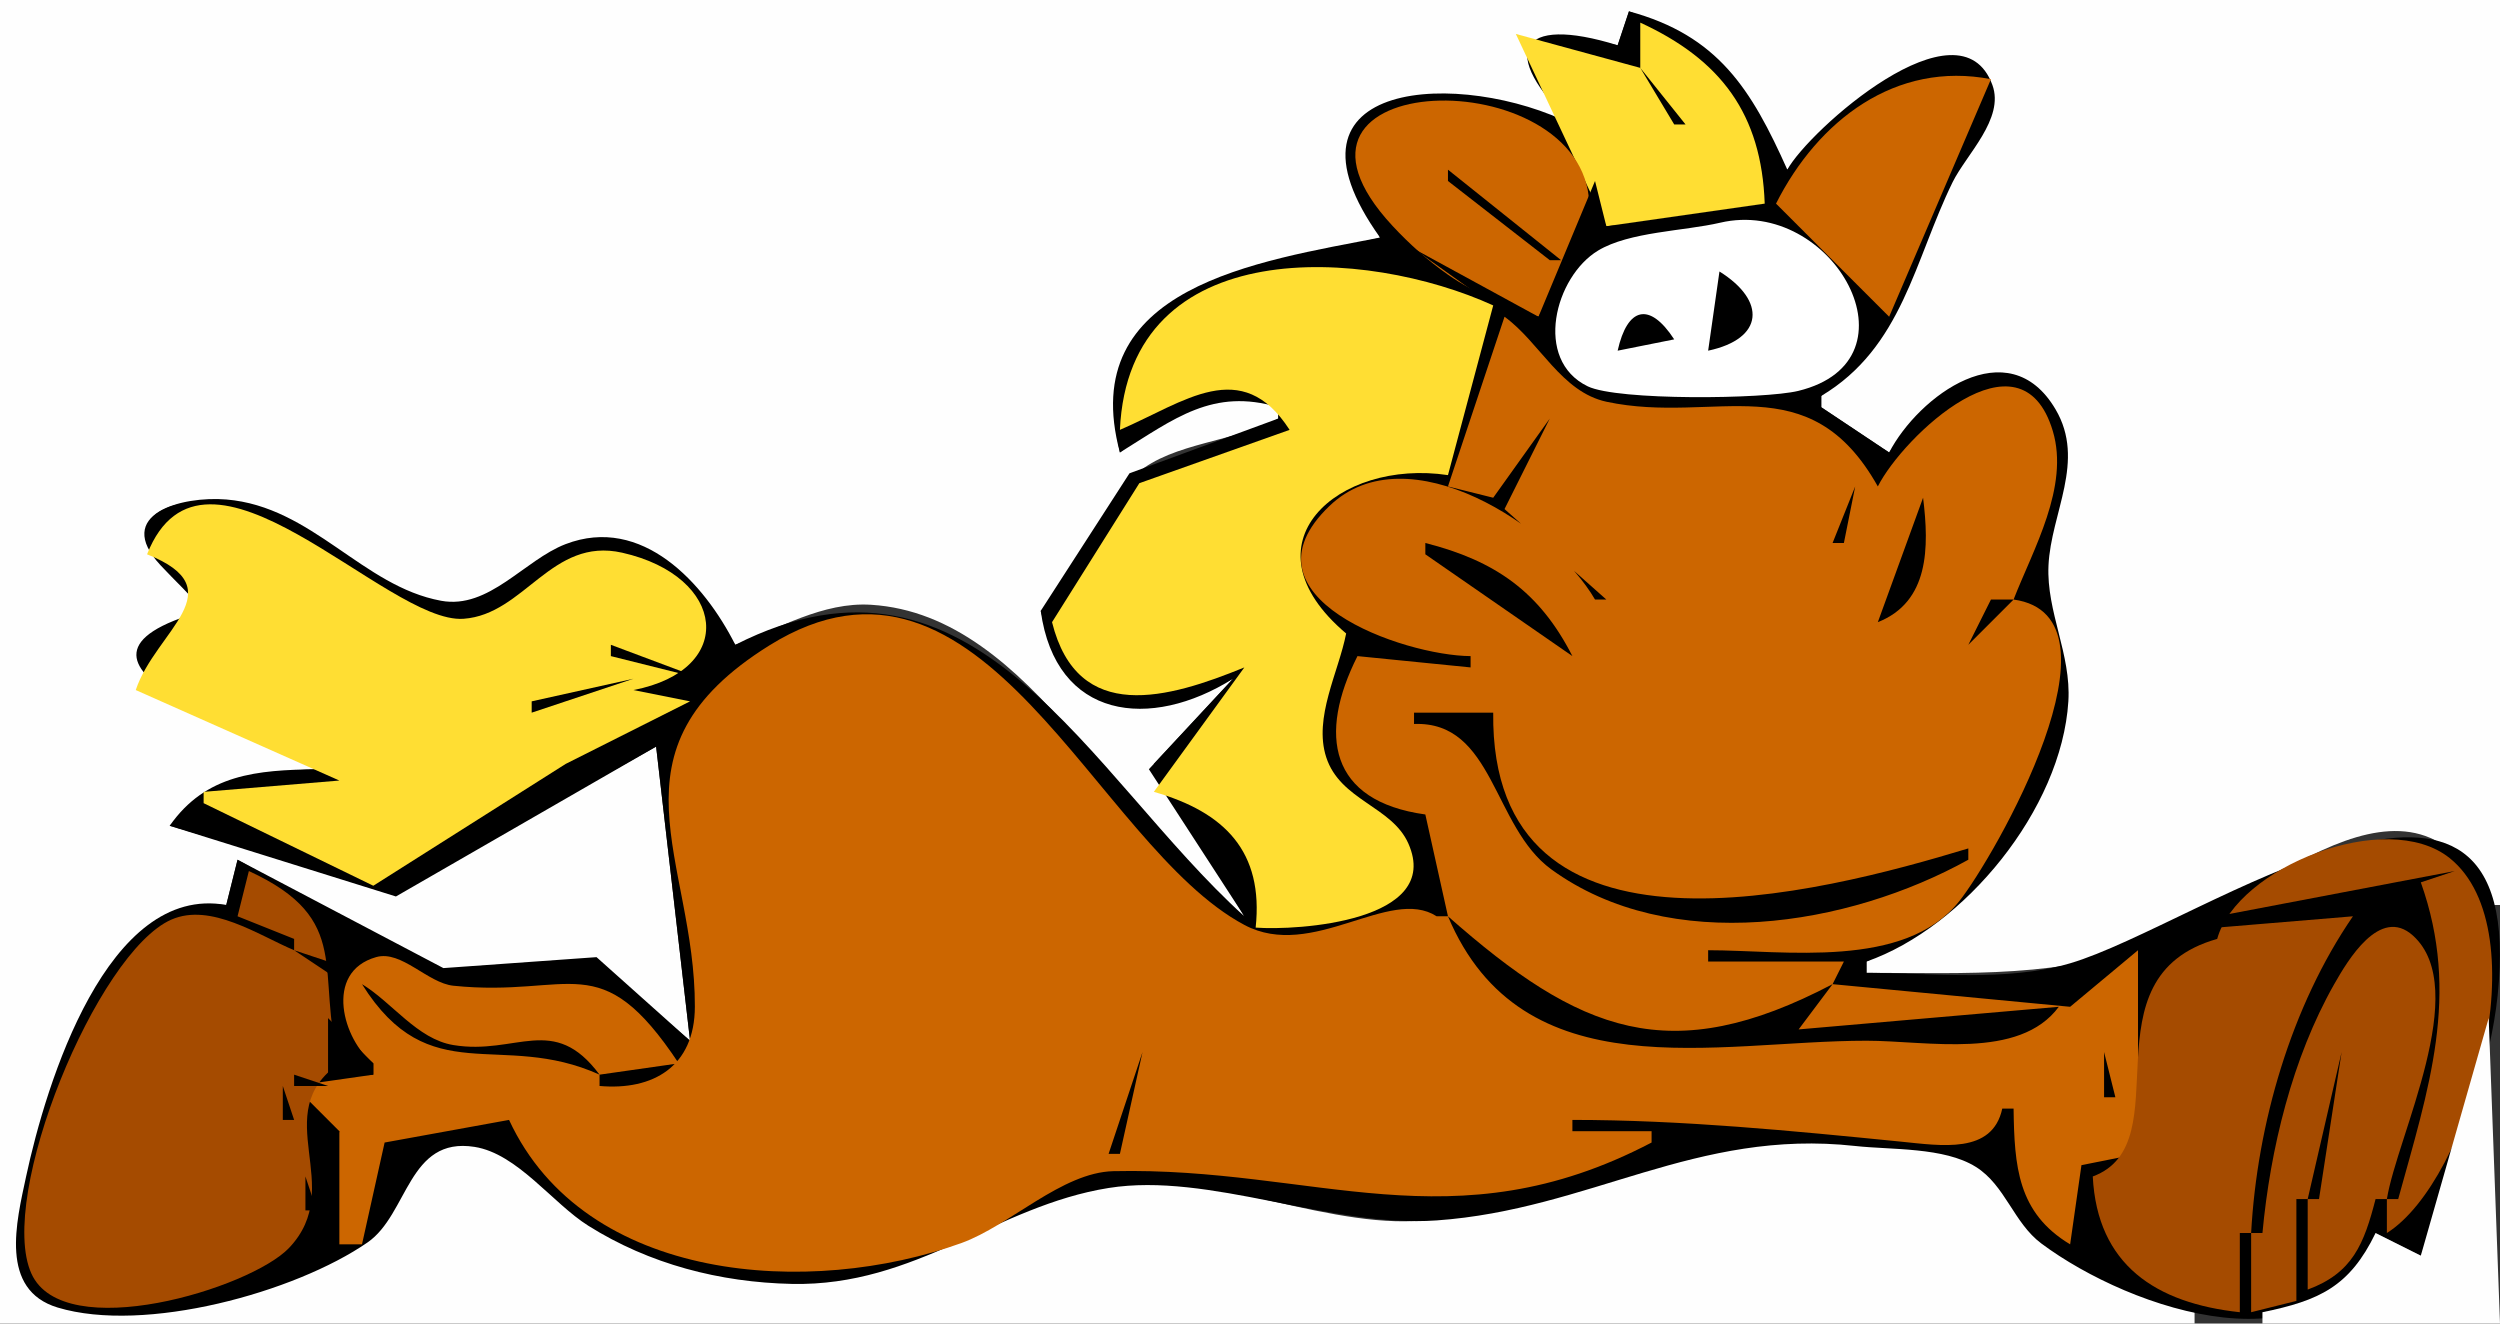 <?xml version="1.0" standalone="yes"?>
<svg xmlns="http://www.w3.org/2000/svg" width="221" height="117">
<rect width="100%" height="100%" fill="#333333" stroke="none"/>
<path style="fill:#fefefe; stroke:none;" d="M0 0L0 117L194 117L194 116C189.773 114.473 183.879 112.253 180.454 109.315C177.592 106.859 177.003 103.071 172.91 102.206C165.948 100.732 154.969 99.317 148 100.843C139.85 102.628 133.883 107.515 125 107.941C116.245 108.36 105.138 102.881 97 104.779C87.672 106.954 81.323 113.152 71 113.261C64.122 113.334 57.743 111.544 52.01 107.727C48.638 105.481 45.436 100.639 41.004 100.885C35.613 101.184 35.922 106.483 32.49 109.183C26.809 113.652 13.223 117.644 6.043 115.588C0.536 114.011 1.488 108.406 2.531 104C4.457 95.857 9.878 79.181 20 80L21 76L38.305 85.803L52.734 85.033L61 92L58 66L35 78.841L15 73C18.829 69.143 22.657 68.164 28 68C23.886 63.854 3.446 60.292 18 54C16.863 52.038 13.321 49.562 12.99 47.414C12.51 44.299 18.137 44.085 20.001 44.291C27.523 45.124 31.994 52.31 39 53.723C43.779 54.686 46.84 49.531 51 48.163C57.027 46.181 61.929 52.791 65 57C68.88 55.563 72.728 53.198 77 53.462C91.451 54.358 99.039 73.64 110 81L101.994 67.527L109 60C101.383 63.765 94.224 63.495 92 54C99.609 52.128 95.719 46.007 100.521 41.841C103.681 39.1 109.264 39.055 113 37L113 36C107.306 33.51 103.477 36.309 99 40C95.849 25.488 111.468 23.697 122 21C113.94 6.237 128.56 6.985 139 11C134.017 4.482 134.373 2.054 143 4L144 1C150.872 3.664 155.056 7.826 157 15L158 15C159.927 12.536 174.506 -0.271 175.773 8.274C176.177 10.997 173.201 13.774 172.177 16.115C169.059 23.242 167.178 29.695 161 35L161 36L167 40C170.679 35.131 178.821 29.052 182.131 38.039C183.675 42.233 180.889 45.894 180.689 50C180.489 54.131 183.063 57.796 182.702 62C181.897 71.396 172.959 81.2 165 85L165 86C173.825 86 182.427 86.509 190.804 83.171C199.606 79.665 213.568 65.203 220 80L221 80L221 0L0 0z"/>
<path style="fill:#000000; stroke:none;" d="M144 1L143 4C134.196 1.269 132.372 4.613 139 11C129.322 6.103 111.868 6.834 122 21C111.236 23.108 95.045 25.314 99 40C103.825 37.007 107.224 34.269 113 36L113 37L99.845 41.841L92 54C93.331 63.623 101.686 64.594 109 60L101.562 67.999L110 81C96.199 68.51 86.255 46.202 65 57C62.247 51.532 56.751 45.51 50 48.1C46.355 49.498 43.227 53.885 39 53.109C32.033 51.83 27.621 44.786 20.001 44.154C16.094 43.83 9.958 45.425 14.19 49.968C15.478 51.351 16.783 52.54 18 54C1.645 58.56 23.781 64.905 28 68C22.712 68.076 18.208 68.421 15 73L35 79.249L58 66L61 92L52.734 84.612L39.196 85.579L21 76L20 80C9.49 78.107 4.072 95.769 2.308 104C1.449 108.011 -0.081 114.026 5.101 115.588C12.798 117.908 26.093 114.249 32.49 109.832C36.094 107.343 36.069 100.453 41.952 101.385C45.745 101.987 48.845 106.369 52.01 108.358C57.413 111.754 63.629 113.361 70 113.498C80.986 113.733 88.095 106.603 98 105.018C106.897 103.595 117.548 108.556 127 107.885C140.506 106.927 149.907 99.748 164 101.305C167.225 101.661 171.843 101.392 174.658 103.149C177.267 104.777 178.007 108.099 180.454 109.924C188.358 115.819 205.701 121.781 210 109L214 111C215.607 106.321 217.712 101.798 218.948 97C219.705 94.058 220.475 91.025 220.792 88C223.706 60.252 194.437 81.79 183 85.155C177.354 86.816 170.834 86 165 86L165 85C173.622 81.982 182.247 71.553 182.843 62C183.103 57.834 180.898 54.084 181.086 50C181.301 45.334 184.407 40.773 181.714 36.192C177.536 29.085 169.593 35.028 167 40L161 36L161 35C168.175 30.717 169.234 22.998 172.606 16.115C173.8 13.679 177.222 10.496 176.127 7.511C173.239 -0.362 159.88 11.541 158 15C154.817 7.89 151.889 3.139 144 1z"/>
<path style="fill:#ffde33; stroke:none;" d="M145 2L145 6L134 3L142 20L156 18C155.724 10.101 152.156 5.293 145 2z"/>
<path style="fill:#000000; stroke:none;" d="M145 6L148 11L149 11L145 6z"/>
<path style="fill:#cc6600; stroke:none;" d="M157 18L167 28L176 7C167.591 5.365 160.702 10.646 157 18M136 28C137.689 25.04 140.614 21.58 140.491 18.003C140.048 5.199 110.044 5.914 123.101 19.969C124.577 21.558 126.224 23.035 127.999 24.281C130.459 26.007 133.19 27.017 136 28z"/>
<path style="fill:#000000; stroke:none;" d="M141 12L143 14L141 12M140.333 14.667L140.667 15.333L140.333 14.667M165 14L162 19L165 14M128 15L128 16L137 23L138 23L128 15M141 16L136 28L125 22L132 27L128 42C118.543 40.002 107.754 49.446 119 56C115.9 66.433 117.059 68.156 125 75L126 75L118.528 67.972L120 58L130 59L130 58C110.888 57.686 115.205 36.395 132.996 46.025C136.289 47.807 138.648 50.142 141 53L142 53L133 45L137 37L132 44L128 43L133 28C140.91 36.098 143.08 34.838 154 35L154 34C149.68 32.87 145.119 35.673 141.19 34.115C127.784 28.797 148.513 21.118 152 20L152 19L142 20L141 16z"/>
<path style="fill:#ffffff; stroke:none;" d="M152.059 19.688C148.875 20.433 144.032 20.482 141.267 22.152C137.453 24.456 135.534 31.812 140.353 34.151C142.996 35.434 155.978 35.283 158.962 34.557C170.063 31.858 162.031 17.355 152.059 19.688z"/>
<path style="fill:#000000; stroke:none;" d="M159 19L162 21L159 19M162 21L163 22L162 21z"/>
<path style="fill:#ffde33; stroke:none;" d="M99 38C104.714 35.544 109.751 31.407 114 38L100.717 42.714L93 55C95.262 64.093 103.305 61.735 110 59L102 70C108.282 71.792 111.718 75.292 111 82C114.66 82.278 127.547 81.472 124.5 74.568C123.045 71.271 118.472 70.767 117.234 66.929C116.107 63.434 118.328 59.428 119 56C109.608 48.064 118.314 40.538 128 42L132 27C120.821 21.893 99.787 20.475 99 38z"/>
<path style="fill:#000000; stroke:none;" d="M163 22L164 23L163 22M152 24L151 31C155.944 29.949 156.157 26.592 152 24M143 31L148 30C145.805 26.639 143.857 27.162 143 31z"/>
<path style="fill:#cc6600; stroke:none;" d="M133 28L128 43L132 44L137 37L133 45L142 53L141 53C137.293 46.614 124.444 38.091 117.522 44.73C109.11 52.797 124.096 57.962 130 58L130 59L120 58C116.507 64.933 117.491 70.819 126 72L128 81L127 81C122.834 78.315 116.019 84.965 110.01 81.767C96.755 74.714 86.924 45.254 68.001 57.062C53.069 66.378 61.462 75.962 61.426 88.996C61.412 94.278 57.735 96.418 53 96L53 95L60 94C53.017 83.481 50.568 88.217 40.087 87.14C37.801 86.905 35.488 83.976 33.257 84.607C28.566 85.932 30.36 91.998 33 94L33 95L26 96L30 100L30 110L32 110L34 101L45 99C51.719 113.475 71.69 114.706 85 109.881C89.286 108.327 93.876 103.634 98.432 103.531C116.263 103.13 128.4 110.213 146 101L146 100L139 100L139 99C148.668 99 158.403 99.961 168 100.917C171.6 101.275 176.13 102.058 177 98L178 98C178.073 103.096 178.348 107.212 183 110L184 103L189 102L189 84L183 89L162 87L163 85L151 85L151 84C157.745 84 168.367 85.72 173.19 79.676C176.264 75.823 188.544 54.451 178 53C179.74 48.541 182.944 43.031 181.468 38.101C178.638 28.65 168.226 38.599 166 43C159.9 32.132 151.659 37.57 142.031 35.518C138.014 34.662 136.13 30.266 133 28z"/>
<path style="fill:#000000; stroke:none;" d="M171 42L172 43L171 42M164 43L162 48L163 48L164 43M170 44L166 55C170.537 53.203 170.548 48.415 170 44z"/>
<path style="fill:#ffde33; stroke:none;" d="M13 49C20.866 52.132 13.743 55.782 12 61L30 69L18 70L18 71L33 78.3L50 67.533L61 62L56 61C65.188 59.219 64.23 50.938 54.999 48.858C48.739 47.449 46.383 54.319 40.973 54.701C34.156 55.182 18.048 36.258 13 49z"/>
<path style="fill:#000000; stroke:none;" d="M126 48L126 49L139 58C136.09 52.291 132.159 49.566 126 48M91 53L92 54L91 53M176 53L174 57L178 53L176 53M54 57L54 58L62 60L54 57M47 62L47 63L56 60L47 62M125 63L125 64C132.056 63.731 131.953 73.078 137.129 76.847C147.63 84.493 163.395 81.882 174 76L174 75C161.037 78.928 131.724 86.697 132 63L125 63M60 63L61 64L60 63z"/>
<path style="fill:#a54b00; stroke:none;" d="M196 83C184.002 86.391 192.963 101.055 185 104C185.397 111.817 190.574 115.202 198 116L198 109L199 109L199 116L203 115L203 106L204 106L204 114C207.976 112.531 208.974 109.974 210 106L211 106L211 109C218.373 104.353 224.565 82.249 216.538 75.845C210.947 71.385 197.745 76.68 196 83z"/>
<path style="fill:#000000; stroke:none;" d="M196 81L196 82L208 81C202.531 88.962 199.524 99.373 199 109L200 109C200.691 101.571 202.635 93.536 206.338 87.012C207.526 84.92 210.386 80.059 213.311 82.71C218.528 87.439 211.893 100.455 211 106L212 106C214.674 96.262 217.538 87.935 214 78L217 77L196 81z"/>
<path style="fill:#a54b00; stroke:none;" d="M22 77L21 81L26 83L26 84C22.866 82.677 18.623 79.769 15.145 81.295C8.575 84.178 -0.299 105.79 2.777 112.588C5.637 118.908 22.108 113.917 25.539 110.33C30.735 104.898 23.576 98.442 30 94C27.828 85.899 31.321 81.294 22 77z"/>
<path style="fill:#000000; stroke:none;" d="M128 81C134.573 96.606 151.686 92.001 165 92C170.35 92 178.499 93.733 182 89L159 91L162 87C147.632 94.541 139.648 91.277 128 81M26 84L29 86L29 85L26 84M32 87C37.971 96.536 44.231 91.033 53 95C48.936 89.53 45.643 93.308 40.07 92.382C36.878 91.851 34.671 88.614 32 87M28 89L29 90L28 89M29 90L29 95L33 95L33 94L29 90M188.333 90.667L188.667 91.333L188.333 90.667z"/>
<path style="fill:#fefefe; stroke:none;" d="M220 90L214 111L210 109C207.709 113.74 205.028 114.969 200 116L200 117L221 117L220 90z"/>
<path style="fill:#000000; stroke:none;" d="M187 92L188 93L187 92M101 93L98 102L99 102L101 93M186 93L186 97L187 97L186 93M207 93L204 106L205 106L207 93M26 95L26 96L29 96L26 95M25 96L25 99L26 99L25 96M26.667 99.333L27.333 99.667L26.667 99.333M28 100L28 104L29 104L30 100L28 100M27 104L27 107L28 107L27 104z"/>
</svg>
